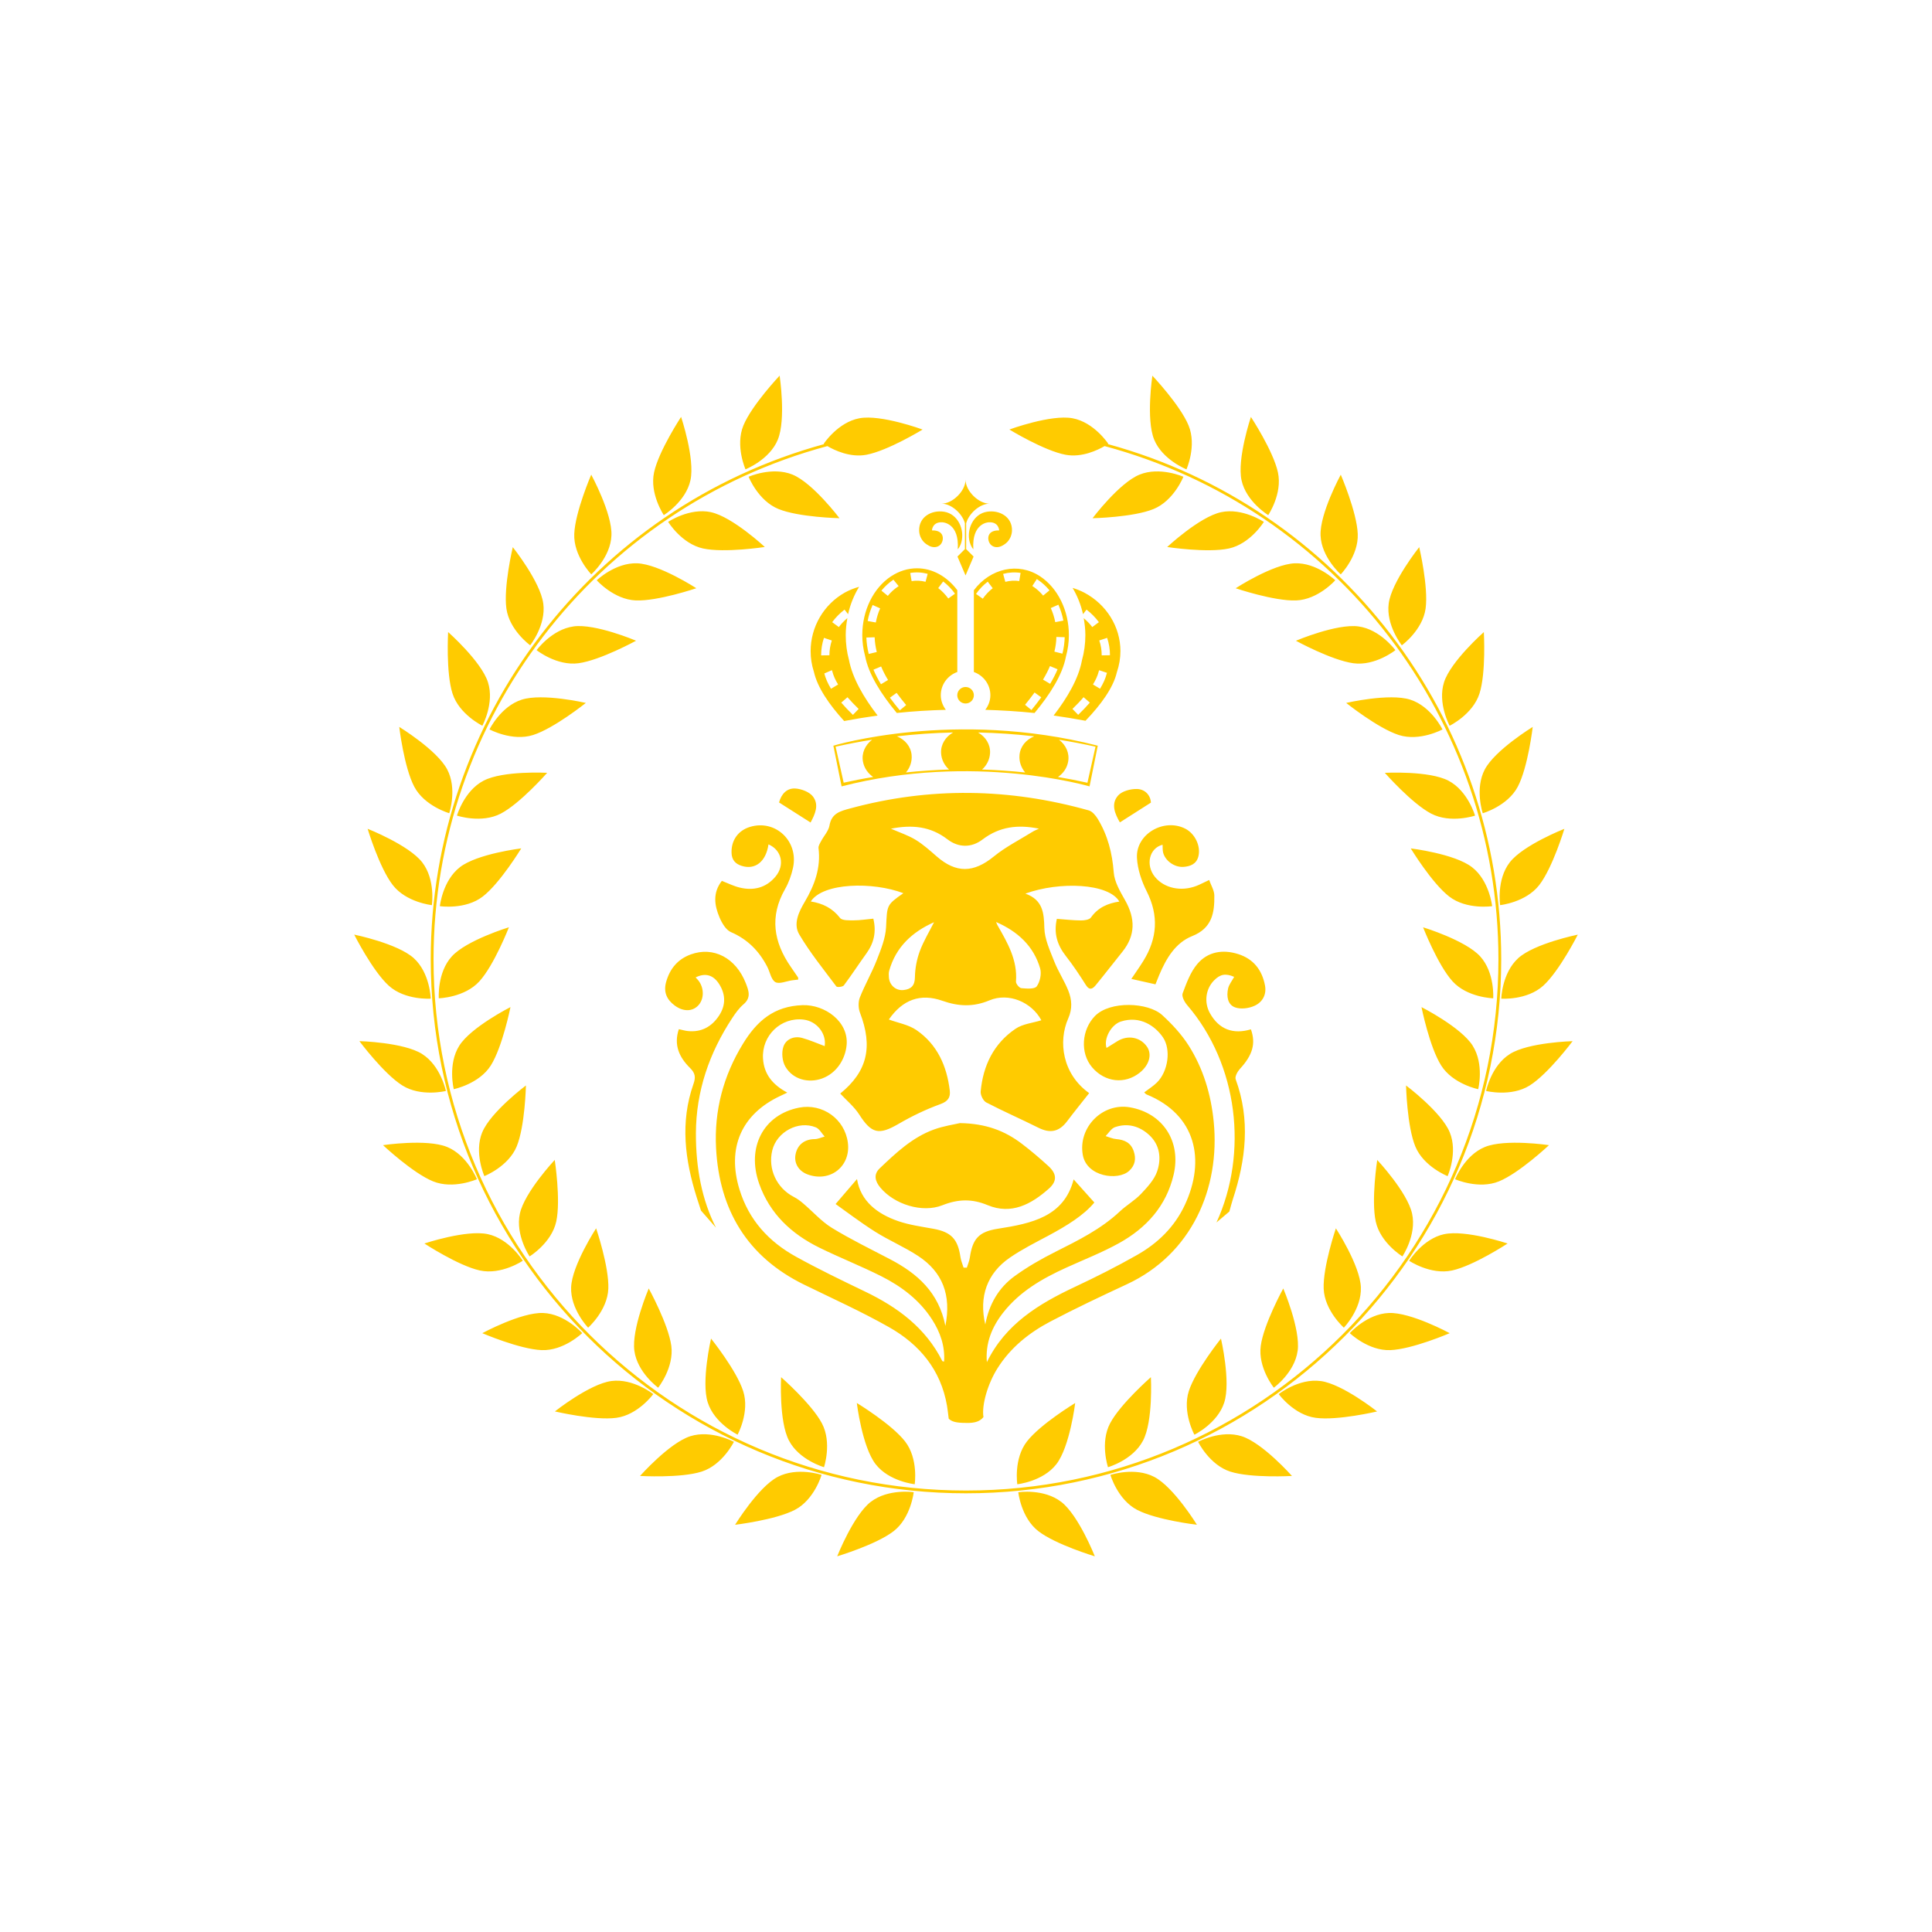 <?xml version="1.0" encoding="UTF-8"?> <svg xmlns="http://www.w3.org/2000/svg" width="60" height="60" viewBox="0 0 60 60" fill="none"><path fill-rule="evenodd" clip-rule="evenodd" d="M21.771 37.597L22.235 38.126C21.802 37.273 21.609 36.285 21.612 35.193C21.617 33.888 22.027 32.699 22.743 31.613C22.843 31.461 22.954 31.306 23.091 31.189C23.334 30.983 23.252 30.767 23.161 30.533C22.854 29.75 22.159 29.382 21.451 29.641C21.045 29.79 20.801 30.087 20.686 30.5C20.602 30.808 20.705 31.042 20.951 31.225C21.21 31.419 21.494 31.421 21.679 31.231C21.872 31.033 21.875 30.683 21.686 30.446C21.661 30.415 21.632 30.387 21.603 30.355C21.9 30.205 22.151 30.274 22.334 30.561C22.541 30.887 22.541 31.224 22.329 31.544C22.103 31.885 21.783 32.064 21.362 32.02C21.273 32.011 21.186 31.984 21.082 31.962C20.915 32.457 21.101 32.842 21.428 33.165C21.594 33.328 21.61 33.457 21.535 33.667C21.118 34.852 21.271 36.026 21.639 37.191C21.675 37.304 21.712 37.418 21.77 37.596L21.771 37.597ZM29.999 46.29C39.117 46.29 46.535 38.888 46.535 29.789C46.535 22.339 41.506 15.787 34.305 13.854V13.853C34.089 13.979 33.599 14.216 33.096 14.124C32.424 13.999 31.347 13.339 31.347 13.339C31.347 13.339 32.636 12.865 33.307 12.989C33.979 13.113 34.418 13.781 34.418 13.781C34.418 13.781 34.413 13.785 34.403 13.791C41.602 15.759 46.622 22.326 46.622 29.789C46.622 38.935 39.165 46.376 29.999 46.376C20.832 46.376 13.377 38.935 13.377 29.789C13.377 22.326 18.398 15.761 25.596 13.792C25.586 13.786 25.581 13.782 25.581 13.782C25.581 13.782 26.02 13.113 26.692 12.989C27.363 12.865 28.652 13.34 28.652 13.34C28.652 13.34 27.575 13.999 26.903 14.124C26.401 14.217 25.909 13.98 25.695 13.854C18.494 15.787 13.464 22.34 13.464 29.789C13.464 38.888 20.883 46.29 30 46.29H29.999ZM32.807 45.471C32.389 46.011 31.593 46.095 31.593 46.095C31.593 46.095 31.474 45.305 31.892 44.766C32.311 44.226 33.391 43.572 33.391 43.572C33.391 43.572 33.225 44.933 32.807 45.471ZM32.957 46.642C32.416 46.224 31.624 46.342 31.624 46.342C31.624 46.342 31.709 47.137 32.249 47.553C32.79 47.971 34.001 48.333 34.001 48.333C34.001 48.333 33.497 47.058 32.957 46.641V46.642ZM35.497 44.741C35.18 45.345 34.41 45.565 34.41 45.565C34.41 45.565 34.156 44.807 34.474 44.204C34.792 43.601 35.742 42.769 35.742 42.769C35.742 42.769 35.815 44.138 35.497 44.741ZM35.849 45.868C35.244 45.55 34.485 45.804 34.485 45.804C34.485 45.804 34.706 46.571 35.312 46.889C35.916 47.206 37.172 47.353 37.172 47.353C37.172 47.353 36.454 46.184 35.849 45.868ZM38.02 43.556C37.813 44.205 37.093 44.556 37.093 44.556C37.093 44.556 36.711 43.854 36.919 43.204C37.128 42.555 37.918 41.571 37.918 41.571C37.918 41.571 38.229 42.906 38.02 43.556ZM38.562 44.604C37.911 44.396 37.208 44.777 37.208 44.777C37.208 44.777 37.56 45.495 38.21 45.703C38.861 45.91 40.123 45.837 40.123 45.837C40.123 45.837 39.214 44.811 38.563 44.604H38.562ZM40.299 41.951C40.208 42.627 39.56 43.096 39.56 43.096C39.56 43.096 39.061 42.471 39.154 41.796C39.245 41.12 39.853 40.014 39.853 40.014C39.853 40.014 40.391 41.275 40.3 41.951H40.299ZM41.015 42.89C40.338 42.798 39.712 43.295 39.712 43.295C39.712 43.295 40.182 43.942 40.86 44.032C41.537 44.124 42.767 43.834 42.767 43.834C42.767 43.834 41.692 42.981 41.015 42.889V42.89ZM42.263 39.976C42.291 40.657 41.735 41.232 41.735 41.232C41.735 41.232 41.136 40.703 41.108 40.022C41.081 39.341 41.487 38.147 41.487 38.147C41.487 38.147 42.236 39.295 42.263 39.976V39.976ZM43.132 40.776C42.449 40.803 41.919 41.402 41.919 41.402C41.919 41.402 42.495 41.956 43.178 41.929C43.861 41.903 45.022 41.403 45.022 41.403C45.022 41.403 43.815 40.749 43.132 40.776ZM43.854 37.691C44 38.357 43.553 39.019 43.553 39.019C43.553 39.019 42.87 38.602 42.725 37.936C42.579 37.27 42.771 36.023 42.771 36.023C42.771 36.023 43.709 37.025 43.854 37.691ZM44.849 38.328C44.181 38.474 43.763 39.155 43.763 39.155C43.763 39.155 44.428 39.601 45.095 39.456C45.763 39.311 46.82 38.618 46.82 38.618C46.82 38.618 45.517 38.184 44.85 38.329L44.849 38.328ZM45.023 35.165C45.283 35.795 44.957 36.526 44.957 36.526C44.957 36.526 44.212 36.233 43.953 35.602C43.695 34.971 43.666 33.71 43.666 33.71C43.666 33.71 44.764 34.534 45.023 35.165H45.023ZM46.114 35.621C45.482 35.879 45.189 36.622 45.189 36.622C45.189 36.622 45.921 36.946 46.553 36.688C47.185 36.429 48.105 35.564 48.105 35.564C48.105 35.564 46.747 35.361 46.114 35.621H46.114ZM45.735 32.475C46.1 33.051 45.907 33.826 45.907 33.826C45.907 33.826 45.123 33.667 44.758 33.091C44.393 32.514 44.146 31.277 44.146 31.277C44.146 31.277 45.371 31.898 45.736 32.475H45.735ZM46.889 32.735C46.311 33.098 46.152 33.881 46.152 33.881C46.152 33.881 46.929 34.074 47.507 33.71C48.084 33.346 48.839 32.334 48.839 32.334C48.839 32.334 47.466 32.37 46.889 32.734L46.889 32.735ZM45.968 29.701C46.428 30.206 46.373 31.003 46.373 31.003C46.373 31.003 45.572 30.983 45.112 30.478C44.653 29.974 44.195 28.798 44.195 28.798C44.195 28.798 45.509 29.198 45.968 29.701ZM47.149 29.758C46.644 30.216 46.623 31.015 46.623 31.015C46.623 31.015 47.421 31.07 47.927 30.612C48.432 30.152 49 29.026 49 29.026C49 29.026 47.654 29.299 47.148 29.758H47.149ZM45.714 26.931C46.255 27.347 46.34 28.142 46.34 28.142C46.34 28.142 45.548 28.26 45.007 27.843C44.467 27.426 43.812 26.348 43.812 26.348C43.812 26.348 45.175 26.513 45.714 26.931ZM46.887 26.781C46.469 27.32 46.588 28.11 46.588 28.11C46.588 28.11 47.384 28.026 47.802 27.487C48.22 26.948 48.583 25.74 48.583 25.74C48.583 25.74 47.305 26.242 46.887 26.781ZM44.983 24.245C45.588 24.562 45.809 25.33 45.809 25.33C45.809 25.33 45.05 25.584 44.445 25.267C43.841 24.95 43.007 24.001 43.007 24.001C43.007 24.001 44.378 23.928 44.983 24.245ZM46.112 23.895C45.794 24.498 46.048 25.256 46.048 25.256C46.048 25.256 46.818 25.035 47.136 24.432C47.454 23.828 47.6 22.575 47.6 22.575C47.6 22.575 46.43 23.292 46.112 23.895ZM43.796 21.728C44.446 21.936 44.798 22.653 44.798 22.653C44.798 22.653 44.095 23.035 43.443 22.827C42.793 22.619 41.807 21.83 41.807 21.83C41.807 21.83 43.145 21.52 43.796 21.728ZM44.846 21.187C44.638 21.837 45.02 22.539 45.02 22.539C45.02 22.539 45.74 22.187 45.947 21.539C46.155 20.889 46.082 19.63 46.082 19.63C46.082 19.63 45.054 20.538 44.846 21.187H44.846ZM42.187 19.454C42.864 19.546 43.335 20.192 43.335 20.192C43.335 20.192 42.709 20.69 42.032 20.598C41.355 20.506 40.246 19.899 40.246 19.899C40.246 19.899 41.51 19.363 42.187 19.454L42.187 19.454ZM43.128 18.74C43.037 19.416 43.535 20.041 43.535 20.041C43.535 20.041 44.182 19.571 44.274 18.896C44.365 18.22 44.075 16.992 44.075 16.992C44.075 16.992 43.22 18.064 43.128 18.74ZM40.209 17.494C40.891 17.467 41.468 18.021 41.468 18.021C41.468 18.021 40.938 18.62 40.255 18.647C39.572 18.674 38.375 18.269 38.375 18.269C38.375 18.269 39.526 17.521 40.209 17.494ZM41.011 16.628C41.038 17.308 41.638 17.838 41.638 17.838C41.638 17.838 42.194 17.263 42.166 16.582C42.139 15.901 41.639 14.742 41.639 14.742C41.639 14.742 40.984 15.946 41.011 16.627V16.628ZM37.918 15.907C38.586 15.762 39.25 16.208 39.25 16.208C39.25 16.208 38.832 16.889 38.164 17.034C37.497 17.179 36.248 16.988 36.248 16.988C36.248 16.988 37.251 16.053 37.919 15.907L37.918 15.907ZM38.557 14.915C38.702 15.58 39.386 15.997 39.386 15.997C39.386 15.997 39.833 15.335 39.687 14.669C39.542 14.002 38.848 12.948 38.848 12.948C38.848 12.948 38.412 14.248 38.557 14.915ZM35.387 14.741C36.019 14.481 36.751 14.806 36.751 14.806C36.751 14.806 36.458 15.549 35.825 15.808C35.193 16.067 33.93 16.094 33.93 16.094C33.93 16.094 34.755 14.999 35.387 14.741H35.387ZM35.843 13.652C36.103 14.283 36.847 14.576 36.847 14.576C36.847 14.576 37.172 13.846 36.913 13.215C36.655 12.584 35.788 11.667 35.788 11.667C35.788 11.667 35.585 13.021 35.844 13.653L35.843 13.652ZM27.193 45.471C27.611 46.011 28.407 46.094 28.407 46.094C28.407 46.094 28.526 45.304 28.108 44.765C27.689 44.225 26.609 43.571 26.609 43.571C26.609 43.571 26.775 44.932 27.193 45.471H27.193ZM27.044 46.641C27.584 46.224 28.376 46.341 28.376 46.341C28.376 46.341 28.291 47.136 27.751 47.553C27.21 47.971 26 48.332 26 48.332C26 48.332 26.503 47.057 27.044 46.64V46.641ZM24.503 44.74C24.82 45.344 25.59 45.565 25.59 45.565C25.59 45.565 25.844 44.807 25.526 44.204C25.208 43.601 24.258 42.769 24.258 42.769C24.258 42.769 24.185 44.137 24.503 44.74ZM24.151 45.867C24.756 45.55 25.515 45.803 25.515 45.803C25.515 45.803 25.294 46.571 24.689 46.888C24.084 47.205 22.829 47.353 22.829 47.353C22.829 47.353 23.546 46.184 24.151 45.867ZM21.98 43.555C22.188 44.204 22.907 44.555 22.907 44.555C22.907 44.555 23.289 43.853 23.081 43.204C22.873 42.554 22.082 41.571 22.082 41.571C22.082 41.571 21.771 42.905 21.98 43.555ZM21.438 44.603C22.088 44.396 22.792 44.777 22.792 44.777C22.792 44.777 22.44 45.495 21.79 45.702C21.139 45.91 19.877 45.837 19.877 45.837C19.877 45.837 20.787 44.81 21.438 44.603ZM19.701 41.95C19.793 42.627 20.44 43.096 20.44 43.096C20.44 43.096 20.939 42.471 20.848 41.795C20.755 41.12 20.147 40.014 20.147 40.014C20.147 40.014 19.61 41.275 19.701 41.95ZM18.985 42.889C19.662 42.798 20.288 43.295 20.288 43.295C20.288 43.295 19.818 43.941 19.14 44.032C18.464 44.123 17.233 43.833 17.233 43.833C17.233 43.833 18.308 42.98 18.985 42.889V42.889ZM17.737 39.975C17.71 40.657 18.265 41.232 18.265 41.232C18.265 41.232 18.865 40.702 18.892 40.022C18.919 39.34 18.513 38.146 18.513 38.146C18.513 38.146 17.764 39.295 17.737 39.976V39.975ZM16.868 40.776C17.55 40.803 18.081 41.401 18.081 41.401C18.081 41.401 17.505 41.956 16.822 41.929C16.139 41.902 14.978 41.403 14.978 41.403C14.978 41.403 16.186 40.749 16.868 40.776ZM16.145 37.69C16 38.356 16.447 39.019 16.447 39.019C16.447 39.019 17.13 38.601 17.275 37.935C17.42 37.269 17.228 36.022 17.228 36.022C17.228 36.022 16.29 37.024 16.145 37.69ZM15.151 38.328C15.818 38.473 16.236 39.154 16.236 39.154C16.236 39.154 15.572 39.601 14.904 39.456C14.237 39.311 13.18 38.618 13.18 38.618C13.18 38.618 14.483 38.183 15.15 38.328L15.151 38.328ZM14.976 35.164C14.717 35.795 15.042 36.525 15.042 36.525C15.042 36.525 15.788 36.232 16.047 35.602C16.306 34.971 16.333 33.71 16.333 33.71C16.333 33.71 15.236 34.534 14.977 35.164H14.976ZM13.886 35.62C14.518 35.879 14.811 36.622 14.811 36.622C14.811 36.622 14.079 36.946 13.447 36.687C12.815 36.429 11.895 35.564 11.895 35.564C11.895 35.564 13.253 35.361 13.885 35.62H13.886ZM14.264 32.474C13.899 33.05 14.092 33.825 14.092 33.825C14.092 33.825 14.877 33.666 15.242 33.09C15.606 32.513 15.853 31.276 15.853 31.276C15.853 31.276 14.629 31.898 14.264 32.474ZM13.111 32.734C13.688 33.098 13.848 33.881 13.848 33.881C13.848 33.881 13.071 34.073 12.494 33.709C11.916 33.345 11.161 32.333 11.161 32.333C11.161 32.333 12.534 32.369 13.111 32.733V32.734ZM14.032 29.701C13.571 30.205 13.627 31.003 13.627 31.003C13.627 31.003 14.427 30.982 14.887 30.477C15.347 29.973 15.805 28.797 15.805 28.797C15.805 28.797 14.491 29.197 14.032 29.701ZM12.851 29.757C13.357 30.216 13.377 31.014 13.377 31.014C13.377 31.014 12.578 31.07 12.073 30.611C11.568 30.152 11 29.025 11 29.025C11 29.025 12.345 29.299 12.851 29.757ZM14.285 26.93C13.744 27.347 13.66 28.142 13.66 28.142C13.66 28.142 14.452 28.26 14.992 27.843C15.533 27.426 16.188 26.347 16.188 26.347C16.188 26.347 14.825 26.513 14.284 26.93H14.285ZM13.112 26.78C13.53 27.32 13.412 28.11 13.412 28.11C13.412 28.11 12.615 28.026 12.198 27.486C11.78 26.947 11.417 25.739 11.417 25.739C11.417 25.739 12.694 26.242 13.112 26.78ZM15.017 24.245C14.412 24.562 14.191 25.329 14.191 25.329C14.191 25.329 14.95 25.583 15.555 25.266C16.16 24.949 16.993 24 16.993 24C16.993 24 15.622 23.927 15.017 24.245ZM13.888 23.895C14.206 24.498 13.952 25.255 13.952 25.255C13.952 25.255 13.182 25.034 12.865 24.431C12.547 23.828 12.399 22.575 12.399 22.575C12.399 22.575 13.57 23.291 13.888 23.895ZM16.204 21.728C15.554 21.935 15.202 22.652 15.202 22.652C15.202 22.652 15.906 23.034 16.557 22.826C17.208 22.619 18.194 21.83 18.194 21.83C18.194 21.83 16.855 21.52 16.205 21.728H16.204ZM15.154 21.187C15.362 21.836 14.98 22.538 14.98 22.538C14.98 22.538 14.26 22.187 14.053 21.538C13.845 20.889 13.917 19.629 13.917 19.629C13.917 19.629 14.946 20.538 15.154 21.187ZM17.813 19.454C17.136 19.546 16.665 20.191 16.665 20.191C16.665 20.191 17.291 20.689 17.968 20.597C18.645 20.505 19.754 19.898 19.754 19.898C19.754 19.898 18.49 19.362 17.813 19.453V19.454ZM16.872 18.739C16.964 19.415 16.465 20.04 16.465 20.04C16.465 20.04 15.817 19.57 15.726 18.895C15.634 18.219 15.925 16.992 15.925 16.992C15.925 16.992 16.78 18.064 16.871 18.739H16.872ZM19.791 17.494C19.109 17.467 18.532 18.021 18.532 18.021C18.532 18.021 19.063 18.619 19.746 18.647C20.428 18.674 21.625 18.268 21.625 18.268C21.625 18.268 20.474 17.521 19.791 17.494ZM18.989 16.627C18.963 17.308 18.363 17.837 18.363 17.837C18.363 17.837 17.807 17.262 17.834 16.581C17.861 15.9 18.361 14.741 18.361 14.741C18.361 14.741 19.017 15.946 18.989 16.627V16.627ZM22.082 15.906C21.414 15.761 20.75 16.207 20.75 16.207C20.75 16.207 21.169 16.889 21.836 17.034C22.503 17.178 23.752 16.987 23.752 16.987C23.752 16.987 22.749 16.052 22.081 15.907L22.082 15.906ZM21.443 14.914C21.298 15.579 20.615 15.997 20.615 15.997C20.615 15.997 20.168 15.334 20.313 14.668C20.458 14.002 21.152 12.947 21.152 12.947C21.152 12.947 21.588 14.247 21.443 14.914H21.443ZM24.614 14.74C23.981 14.481 23.249 14.806 23.249 14.806C23.249 14.806 23.542 15.549 24.175 15.807C24.807 16.066 26.071 16.093 26.071 16.093C26.071 16.093 25.245 14.998 24.613 14.74H24.614ZM24.157 13.652C23.898 14.282 23.152 14.575 23.152 14.575C23.152 14.575 22.828 13.845 23.087 13.214C23.345 12.584 24.212 11.666 24.212 11.666C24.212 11.666 24.416 13.021 24.156 13.652L24.157 13.652ZM30.005 17.053V16.25C30.089 15.945 30.431 15.642 30.73 15.642C30.386 15.642 29.986 15.243 29.986 14.9C29.986 15.243 29.586 15.642 29.242 15.642C29.541 15.642 29.882 15.944 29.966 16.249V17.053L29.735 17.284L29.986 17.871L30.236 17.284L30.005 17.053H30.005ZM29.273 16.221C28.951 16.198 28.943 16.472 28.943 16.472C29.05 16.47 29.181 16.49 29.245 16.588C29.318 16.699 29.274 16.872 29.172 16.944C29.075 17.012 28.957 17.003 28.856 16.952C28.801 16.924 28.741 16.884 28.698 16.84C28.602 16.743 28.548 16.613 28.545 16.477C28.535 16.05 28.934 15.831 29.319 15.892C29.748 15.959 29.963 16.445 29.857 16.836C29.842 16.895 29.816 16.954 29.784 17.006C29.78 17.014 29.745 17.053 29.744 17.06C29.799 16.237 29.273 16.221 29.273 16.221ZM30.7 16.221C31.022 16.198 31.03 16.472 31.03 16.472C30.922 16.47 30.791 16.49 30.727 16.588C30.655 16.699 30.699 16.872 30.802 16.944C30.898 17.012 31.016 17.003 31.116 16.952C31.172 16.924 31.231 16.884 31.275 16.84C31.37 16.743 31.424 16.613 31.428 16.477C31.438 16.05 31.038 15.831 30.654 15.892C30.225 15.959 30.009 16.445 30.115 16.836C30.131 16.895 30.157 16.954 30.188 17.006C30.192 17.014 30.228 17.053 30.228 17.06C30.173 16.237 30.7 16.221 30.7 16.221H30.7ZM24.194 24.922C24.263 24.663 24.434 24.47 24.703 24.488C24.894 24.501 25.139 24.595 25.247 24.737C25.448 25.001 25.308 25.291 25.173 25.544C24.843 25.334 24.533 25.136 24.194 24.921V24.922ZM34.779 25.54C34.627 25.278 34.492 24.97 34.722 24.707C34.844 24.568 35.114 24.497 35.314 24.503C35.559 24.511 35.729 24.693 35.743 24.926C35.412 25.137 35.108 25.331 34.779 25.54H34.779ZM35.883 30.569C35.633 30.513 35.398 30.46 35.135 30.401C35.263 30.209 35.393 30.029 35.509 29.84C35.941 29.141 35.991 28.435 35.613 27.683C35.451 27.363 35.327 26.993 35.309 26.639C35.273 25.9 36.148 25.397 36.811 25.736C37.11 25.889 37.296 26.274 37.218 26.592C37.16 26.832 36.968 26.907 36.753 26.922C36.472 26.94 36.185 26.732 36.121 26.475C36.103 26.398 36.11 26.315 36.105 26.234C35.691 26.338 35.567 26.863 35.868 27.233C36.154 27.585 36.68 27.699 37.163 27.51C37.276 27.465 37.385 27.407 37.552 27.329C37.611 27.498 37.71 27.653 37.712 27.809C37.72 28.347 37.642 28.824 37.027 29.07C36.497 29.281 36.216 29.772 35.999 30.283C35.96 30.376 35.924 30.47 35.884 30.569L35.883 30.569ZM24.788 30.422C24.72 30.43 24.658 30.436 24.598 30.445C24.422 30.469 24.202 30.57 24.079 30.5C23.948 30.425 23.913 30.188 23.829 30.026C23.577 29.537 23.219 29.171 22.699 28.947C22.543 28.879 22.419 28.665 22.345 28.49C22.185 28.114 22.13 27.725 22.418 27.356C22.609 27.43 22.782 27.518 22.967 27.563C23.397 27.669 23.786 27.575 24.079 27.229C24.384 26.87 24.277 26.399 23.866 26.223C23.79 26.757 23.454 27.025 23.033 26.89C22.836 26.828 22.726 26.704 22.719 26.489C22.705 26.102 22.919 25.793 23.292 25.68C24.084 25.439 24.81 26.125 24.627 26.954C24.577 27.181 24.496 27.41 24.381 27.611C23.894 28.462 24.025 29.257 24.559 30.027C24.634 30.136 24.709 30.245 24.784 30.355C24.789 30.362 24.786 30.375 24.789 30.422H24.788ZM29.812 34.879C30.625 34.892 31.209 35.122 31.727 35.515C32.013 35.731 32.286 35.965 32.551 36.206C32.82 36.448 32.84 36.678 32.574 36.914C32.031 37.396 31.412 37.735 30.672 37.427C30.182 37.223 29.753 37.238 29.267 37.43C28.638 37.679 27.775 37.401 27.344 36.887C27.179 36.691 27.118 36.477 27.319 36.285C27.824 35.804 28.335 35.32 29.006 35.077C29.311 34.967 29.639 34.92 29.811 34.879L29.812 34.879ZM29.006 28.641C28.326 28.944 27.821 29.413 27.615 30.146C27.596 30.213 27.6 30.289 27.606 30.36C27.626 30.6 27.826 30.775 28.066 30.746C28.295 30.719 28.412 30.61 28.414 30.345C28.418 30.076 28.471 29.796 28.564 29.543C28.679 29.231 28.856 28.941 29.007 28.641L29.006 28.641ZM30.934 28.634C30.949 28.669 30.961 28.704 30.98 28.738C31.29 29.28 31.605 29.819 31.552 30.484C31.547 30.551 31.654 30.681 31.718 30.688C31.881 30.703 32.128 30.723 32.196 30.633C32.299 30.493 32.351 30.243 32.303 30.076C32.101 29.38 31.604 28.925 30.934 28.634V28.634ZM27.669 25.736C27.954 25.86 28.211 25.944 28.435 26.081C28.669 26.224 28.878 26.412 29.086 26.593C29.697 27.128 30.24 27.108 30.865 26.598C31.232 26.299 31.666 26.081 32.071 25.829C32.125 25.795 32.185 25.773 32.266 25.735C31.61 25.601 31.039 25.671 30.514 26.071C30.171 26.333 29.766 26.329 29.424 26.066C28.899 25.662 28.325 25.606 27.669 25.736H27.669ZM26.094 33.962C26.933 33.28 27.117 32.514 26.707 31.449C26.654 31.31 26.65 31.116 26.703 30.979C26.86 30.581 27.077 30.207 27.232 29.808C27.36 29.481 27.5 29.137 27.518 28.793C27.553 28.114 27.521 28.11 28.055 27.739C27.104 27.376 25.554 27.412 25.18 27.996C25.549 28.055 25.853 28.203 26.088 28.507C26.155 28.593 26.37 28.581 26.518 28.582C26.71 28.582 26.903 28.55 27.122 28.53C27.22 28.933 27.144 29.281 26.909 29.607C26.671 29.936 26.45 30.277 26.207 30.602C26.171 30.649 25.998 30.667 25.974 30.635C25.577 30.105 25.156 29.586 24.821 29.019C24.627 28.69 24.809 28.316 24.995 28.002C25.299 27.486 25.495 26.951 25.42 26.34C25.412 26.271 25.464 26.189 25.501 26.121C25.587 25.957 25.731 25.808 25.76 25.637C25.826 25.255 26.096 25.19 26.401 25.107C28.878 24.434 31.349 24.475 33.813 25.168C33.923 25.199 34.026 25.324 34.091 25.43C34.401 25.939 34.542 26.492 34.588 27.092C34.61 27.39 34.789 27.689 34.943 27.962C35.259 28.522 35.269 29.046 34.856 29.559C34.58 29.902 34.312 30.251 34.032 30.592C33.939 30.705 33.84 30.776 33.722 30.589C33.528 30.281 33.325 29.976 33.1 29.689C32.831 29.345 32.72 28.978 32.822 28.536C33.089 28.555 33.333 28.584 33.575 28.585C33.679 28.585 33.831 28.563 33.88 28.494C34.097 28.186 34.402 28.052 34.762 27.999C34.434 27.43 32.909 27.366 31.844 27.752C32.383 27.945 32.422 28.344 32.433 28.817C32.441 29.166 32.608 29.52 32.74 29.857C32.863 30.169 33.053 30.455 33.178 30.767C33.288 31.044 33.309 31.325 33.176 31.626C32.856 32.348 32.994 33.356 33.825 33.948C33.596 34.239 33.362 34.527 33.138 34.824C32.893 35.148 32.616 35.206 32.251 35.024C31.713 34.755 31.16 34.514 30.628 34.237C30.534 34.187 30.445 34.006 30.456 33.895C30.53 33.093 30.86 32.41 31.536 31.951C31.761 31.797 32.07 31.77 32.34 31.685C32.038 31.122 31.326 30.816 30.728 31.067C30.227 31.278 29.765 31.256 29.269 31.081C28.584 30.839 28.029 31.047 27.604 31.662C27.891 31.768 28.216 31.822 28.462 31.991C29.108 32.437 29.405 33.105 29.496 33.867C29.521 34.072 29.447 34.202 29.206 34.289C28.757 34.452 28.32 34.662 27.906 34.903C27.293 35.26 27.065 35.208 26.683 34.611C26.527 34.368 26.292 34.176 26.094 33.962H26.094ZM34.684 20.882C34.572 21.36 34.193 21.882 33.711 22.384C33.381 22.322 33.051 22.268 32.721 22.222C33.154 21.662 33.497 21.069 33.6 20.511C33.671 20.257 33.707 19.992 33.707 19.724C33.707 19.545 33.686 19.368 33.655 19.197C33.754 19.281 33.845 19.372 33.921 19.474L34.127 19.322C34.02 19.177 33.891 19.046 33.743 18.932L33.634 19.074C33.568 18.779 33.457 18.505 33.31 18.257C33.435 18.297 33.557 18.344 33.674 18.405C34.366 18.773 34.796 19.468 34.796 20.221C34.796 20.437 34.761 20.651 34.684 20.882ZM33.306 22.016L33.484 22.2C33.618 22.071 33.74 21.943 33.846 21.82L33.651 21.652C33.551 21.771 33.435 21.892 33.306 22.016ZM34.214 20.349V20.353L34.471 20.349C34.471 20.165 34.442 19.983 34.383 19.809L34.139 19.89C34.19 20.038 34.214 20.193 34.214 20.349ZM34.122 20.852C34.091 20.977 34.031 21.114 33.943 21.257L34.163 21.389C34.264 21.224 34.334 21.064 34.367 20.929L34.379 20.896L34.135 20.814L34.122 20.852V20.852ZM32.337 21.656L32.129 21.506C32.037 21.634 31.937 21.762 31.834 21.888L32.032 22.051C32.14 21.919 32.242 21.788 32.337 21.656ZM30.83 18.267L30.675 18.064C30.538 18.168 30.416 18.295 30.311 18.445L30.521 18.593C30.611 18.465 30.715 18.356 30.831 18.267H30.83ZM31.654 18.045L31.695 17.792C31.515 17.764 31.33 17.775 31.153 17.823L31.221 18.07C31.363 18.032 31.511 18.024 31.653 18.045H31.654ZM32.396 18.497L32.593 18.334C32.485 18.203 32.362 18.092 32.227 18.002L32.199 17.984L32.059 18.199L32.086 18.216C32.198 18.291 32.303 18.386 32.396 18.497V18.497ZM33.024 19.273C32.99 19.1 32.938 18.934 32.869 18.779L32.633 18.884C32.695 19.021 32.742 19.168 32.772 19.321L33.024 19.273ZM32.746 20.237L32.994 20.3C33.037 20.135 33.06 19.962 33.065 19.789L32.807 19.781C32.804 19.937 32.782 20.09 32.745 20.238L32.746 20.237ZM32.613 21.237C32.705 21.083 32.783 20.93 32.844 20.785L32.608 20.686C32.551 20.82 32.479 20.961 32.392 21.106L32.613 21.237ZM27.637 21.667C27.733 21.799 27.836 21.93 27.945 22.06L28.142 21.896C28.037 21.771 27.938 21.644 27.845 21.517L27.637 21.668V21.667ZM27.359 21.25L27.579 21.118C27.491 20.973 27.419 20.832 27.364 20.698L27.126 20.797C27.187 20.941 27.265 21.094 27.359 21.25H27.359ZM27.229 20.249C27.189 20.084 27.168 19.938 27.163 19.791L26.906 19.799C26.912 19.964 26.934 20.126 26.979 20.309L27.229 20.249ZM27.334 18.893L27.1 18.789C27.03 18.945 26.978 19.112 26.946 19.285L27.199 19.332C27.228 19.178 27.273 19.031 27.334 18.893ZM28.744 18.068L28.81 17.821C28.631 17.773 28.446 17.763 28.268 17.794L28.311 18.047C28.453 18.024 28.601 18.031 28.744 18.068V18.068ZM29.45 18.587L29.658 18.438C29.551 18.288 29.427 18.161 29.291 18.058L29.137 18.264C29.252 18.35 29.357 18.459 29.45 18.587ZM27.909 18.203L27.746 18.003C27.608 18.095 27.482 18.209 27.373 18.343L27.572 18.505C27.664 18.39 27.77 18.294 27.908 18.203L27.909 18.203ZM25.832 19.891L25.589 19.809C25.53 19.983 25.501 20.165 25.501 20.35V20.354L25.758 20.35C25.758 20.194 25.784 20.039 25.833 19.891H25.832ZM25.836 20.812L25.6 20.915C25.638 21.065 25.708 21.226 25.808 21.39L26.028 21.258C25.94 21.115 25.881 20.979 25.849 20.853L25.836 20.813L25.836 20.812ZM26.32 21.653L26.126 21.82C26.232 21.944 26.354 22.071 26.488 22.201L26.666 22.017C26.538 21.893 26.422 21.771 26.32 21.654L26.32 21.653ZM25.276 20.863C25.208 20.654 25.175 20.439 25.175 20.222C25.175 19.467 25.583 18.771 26.237 18.403C26.377 18.326 26.527 18.266 26.68 18.224C26.524 18.481 26.406 18.767 26.338 19.074L26.228 18.932C26.08 19.046 25.951 19.177 25.844 19.322L26.051 19.474C26.126 19.372 26.217 19.28 26.316 19.195C26.285 19.368 26.265 19.544 26.265 19.724C26.265 19.99 26.3 20.255 26.365 20.491C26.472 21.056 26.818 21.656 27.255 22.222C26.907 22.27 26.561 22.327 26.216 22.392C25.752 21.883 25.386 21.352 25.276 20.862L25.276 20.863ZM27.675 17.897C27.925 17.733 28.196 17.649 28.479 17.649C28.956 17.649 29.406 17.899 29.73 18.328V20.869C29.432 20.976 29.217 21.257 29.217 21.591C29.217 21.762 29.279 21.916 29.374 22.044C28.866 22.058 28.357 22.087 27.851 22.142C27.369 21.563 26.973 20.941 26.867 20.375C26.809 20.162 26.779 19.942 26.779 19.724C26.779 18.962 27.121 18.261 27.675 17.896V17.897ZM29.986 21.335C30.129 21.335 30.244 21.45 30.244 21.591C30.244 21.733 30.129 21.848 29.986 21.848C29.844 21.848 29.729 21.733 29.729 21.591C29.729 21.45 29.845 21.335 29.986 21.335ZM30.244 18.33C30.759 17.645 31.627 17.455 32.298 17.896C32.851 18.261 33.195 18.961 33.195 19.725C33.195 19.947 33.165 20.166 33.102 20.397C32.998 20.954 32.606 21.57 32.128 22.143C31.619 22.089 31.11 22.06 30.599 22.044C30.695 21.917 30.757 21.763 30.757 21.591C30.757 21.258 30.542 20.976 30.244 20.87V18.33ZM25.881 23.158C25.881 23.158 29.64 22.019 34.092 23.158L33.837 24.422C33.837 24.422 30.237 23.362 26.136 24.422L25.881 23.159V23.158ZM33.172 23.654C33.136 23.857 33.015 24.023 32.856 24.13C33.163 24.182 33.468 24.242 33.771 24.309C33.855 23.936 33.938 23.562 34.022 23.189C33.646 23.105 33.269 23.034 32.888 22.973C33.102 23.135 33.221 23.389 33.172 23.654ZM32.119 22.867C31.539 22.8 30.957 22.76 30.374 22.748C30.607 22.881 30.759 23.113 30.747 23.383C30.738 23.59 30.641 23.77 30.5 23.898C30.946 23.912 31.392 23.944 31.837 23.99C31.715 23.843 31.643 23.651 31.662 23.446C31.687 23.177 31.87 22.966 32.119 22.867H32.119ZM29.599 22.748C29.016 22.76 28.434 22.8 27.855 22.867C28.102 22.967 28.286 23.178 28.311 23.446C28.33 23.651 28.259 23.843 28.136 23.989C28.581 23.942 29.028 23.911 29.473 23.898C29.331 23.77 29.235 23.589 29.226 23.383C29.214 23.114 29.367 22.88 29.599 22.748ZM27.085 22.973C26.705 23.032 26.327 23.105 25.951 23.189C26.034 23.562 26.118 23.934 26.201 24.307C26.505 24.24 26.81 24.18 27.117 24.13C26.958 24.022 26.837 23.856 26.8 23.652C26.751 23.388 26.871 23.134 27.084 22.973H27.085ZM29.424 44.011C29.435 44.027 29.448 44.041 29.461 44.055C29.447 44.039 29.435 44.024 29.424 44.011ZM29.462 44.057C29.555 44.15 29.69 44.19 29.999 44.19C30.299 44.2 30.443 44.13 30.542 44.009C30.483 43.633 30.676 42.971 30.979 42.492C31.384 41.848 31.962 41.388 32.621 41.041C33.401 40.631 34.199 40.255 34.998 39.883C37.01 38.948 37.897 36.903 37.693 34.836C37.609 33.99 37.369 33.184 36.912 32.465C36.691 32.119 36.4 31.805 36.094 31.525C35.657 31.125 34.473 31.075 34.005 31.553C33.595 31.973 33.533 32.696 33.918 33.148C34.314 33.613 34.937 33.681 35.397 33.312C35.692 33.075 35.784 32.745 35.621 32.507C35.414 32.208 35.029 32.134 34.703 32.334C34.59 32.403 34.479 32.474 34.364 32.545C34.27 32.246 34.515 31.82 34.808 31.725C35.407 31.53 35.88 31.868 36.116 32.215C36.374 32.594 36.277 33.272 35.934 33.614C35.821 33.728 35.678 33.815 35.535 33.925C35.555 33.942 35.577 33.976 35.607 33.989C37.144 34.615 37.449 36.025 36.795 37.423C36.473 38.11 35.954 38.611 35.31 38.976C34.687 39.33 34.045 39.654 33.395 39.959C32.264 40.49 31.225 41.118 30.648 42.304C30.599 41.713 30.803 41.215 31.151 40.769C31.665 40.111 32.364 39.709 33.109 39.37C33.658 39.12 34.226 38.899 34.753 38.607C35.6 38.137 36.218 37.457 36.447 36.486C36.692 35.451 36.115 34.567 35.09 34.389C34.235 34.24 33.476 35.016 33.627 35.867C33.748 36.548 34.719 36.676 35.063 36.365C35.251 36.195 35.289 35.988 35.208 35.749C35.118 35.485 34.922 35.398 34.665 35.375C34.554 35.366 34.446 35.315 34.336 35.282C34.432 35.187 34.51 35.045 34.626 35.005C35.017 34.869 35.383 34.971 35.682 35.242C36.024 35.552 36.072 35.977 35.937 36.376C35.847 36.64 35.628 36.873 35.43 37.083C35.237 37.285 34.983 37.429 34.778 37.622C34.193 38.171 33.487 38.519 32.78 38.875C32.342 39.095 31.911 39.341 31.515 39.628C31.017 39.988 30.718 40.499 30.599 41.133C30.396 40.272 30.653 39.543 31.364 39.056C31.742 38.796 32.158 38.588 32.564 38.371C33.126 38.07 33.662 37.74 33.986 37.345C33.755 37.087 33.545 36.852 33.343 36.627C33.043 37.79 32.032 37.997 30.987 38.16C30.4 38.252 30.205 38.467 30.119 39.055C30.104 39.161 30.058 39.264 30.026 39.369C29.992 39.368 29.958 39.367 29.924 39.367C29.891 39.259 29.845 39.152 29.828 39.042C29.747 38.476 29.537 38.26 28.982 38.16C28.62 38.094 28.248 38.044 27.903 37.926C27.242 37.7 26.728 37.303 26.615 36.617C26.416 36.85 26.204 37.097 25.95 37.392C26.277 37.623 26.714 37.958 27.177 38.251C27.61 38.524 28.088 38.725 28.515 39.006C29.27 39.502 29.55 40.216 29.36 41.177C29.153 40.13 28.485 39.549 27.648 39.11C27.04 38.791 26.42 38.491 25.836 38.133C25.51 37.933 25.247 37.631 24.951 37.38C24.86 37.301 24.762 37.227 24.656 37.173C24.12 36.897 23.842 36.305 23.984 35.724C24.124 35.151 24.794 34.788 25.338 35.012C25.448 35.057 25.52 35.199 25.61 35.297C25.505 35.325 25.401 35.376 25.297 35.376C24.986 35.38 24.765 35.548 24.706 35.852C24.653 36.124 24.804 36.372 25.084 36.474C25.785 36.729 26.427 36.219 26.331 35.485C26.235 34.751 25.544 34.257 24.815 34.399C23.711 34.616 23.176 35.631 23.577 36.763C23.908 37.696 24.579 38.32 25.446 38.747C26.08 39.059 26.741 39.318 27.372 39.636C28 39.953 28.557 40.374 28.946 40.978C29.201 41.374 29.35 41.803 29.32 42.283C29.297 42.278 29.269 42.279 29.264 42.268C28.746 41.236 27.877 40.597 26.864 40.11C26.144 39.764 25.423 39.416 24.724 39.03C23.878 38.564 23.259 37.893 22.967 36.945C22.567 35.652 23.023 34.595 24.248 34.028C24.302 34.002 24.356 33.977 24.45 33.932C24.003 33.693 23.727 33.369 23.696 32.874C23.651 32.161 24.254 31.58 24.958 31.665C25.374 31.716 25.672 32.107 25.611 32.488C25.382 32.403 25.153 32.301 24.915 32.235C24.654 32.162 24.407 32.275 24.329 32.506C24.266 32.689 24.293 32.961 24.392 33.128C24.623 33.521 25.101 33.647 25.526 33.495C25.988 33.328 26.255 32.886 26.293 32.449C26.356 31.727 25.618 31.194 24.926 31.216C24.039 31.245 23.509 31.705 23.076 32.411C22.46 33.413 22.177 34.498 22.238 35.658C22.341 37.577 23.205 39.03 24.971 39.895C25.855 40.327 26.754 40.732 27.609 41.216C28.557 41.752 29.219 42.542 29.41 43.656C29.429 43.764 29.44 43.876 29.463 44.057H29.462ZM37.776 37.967L38.178 37.626C38.23 37.443 38.255 37.345 38.286 37.248C38.693 36.014 38.836 34.775 38.375 33.518C38.345 33.436 38.43 33.28 38.505 33.197C38.897 32.774 39.008 32.413 38.848 31.967C38.299 32.13 37.86 31.973 37.576 31.467C37.384 31.123 37.447 30.706 37.704 30.447C37.898 30.25 38.064 30.223 38.328 30.337C38.263 30.459 38.166 30.575 38.138 30.705C38.089 30.936 38.121 31.201 38.359 31.286C38.533 31.348 38.781 31.317 38.955 31.238C39.201 31.129 39.34 30.896 39.286 30.606C39.195 30.126 38.929 29.781 38.454 29.63C37.974 29.477 37.509 29.554 37.185 29.936C36.97 30.189 36.847 30.531 36.728 30.849C36.693 30.944 36.786 31.12 36.87 31.216C38.452 33.057 38.769 35.804 37.778 37.967L37.776 37.967Z" fill="#FFCB00"></path></svg> 
